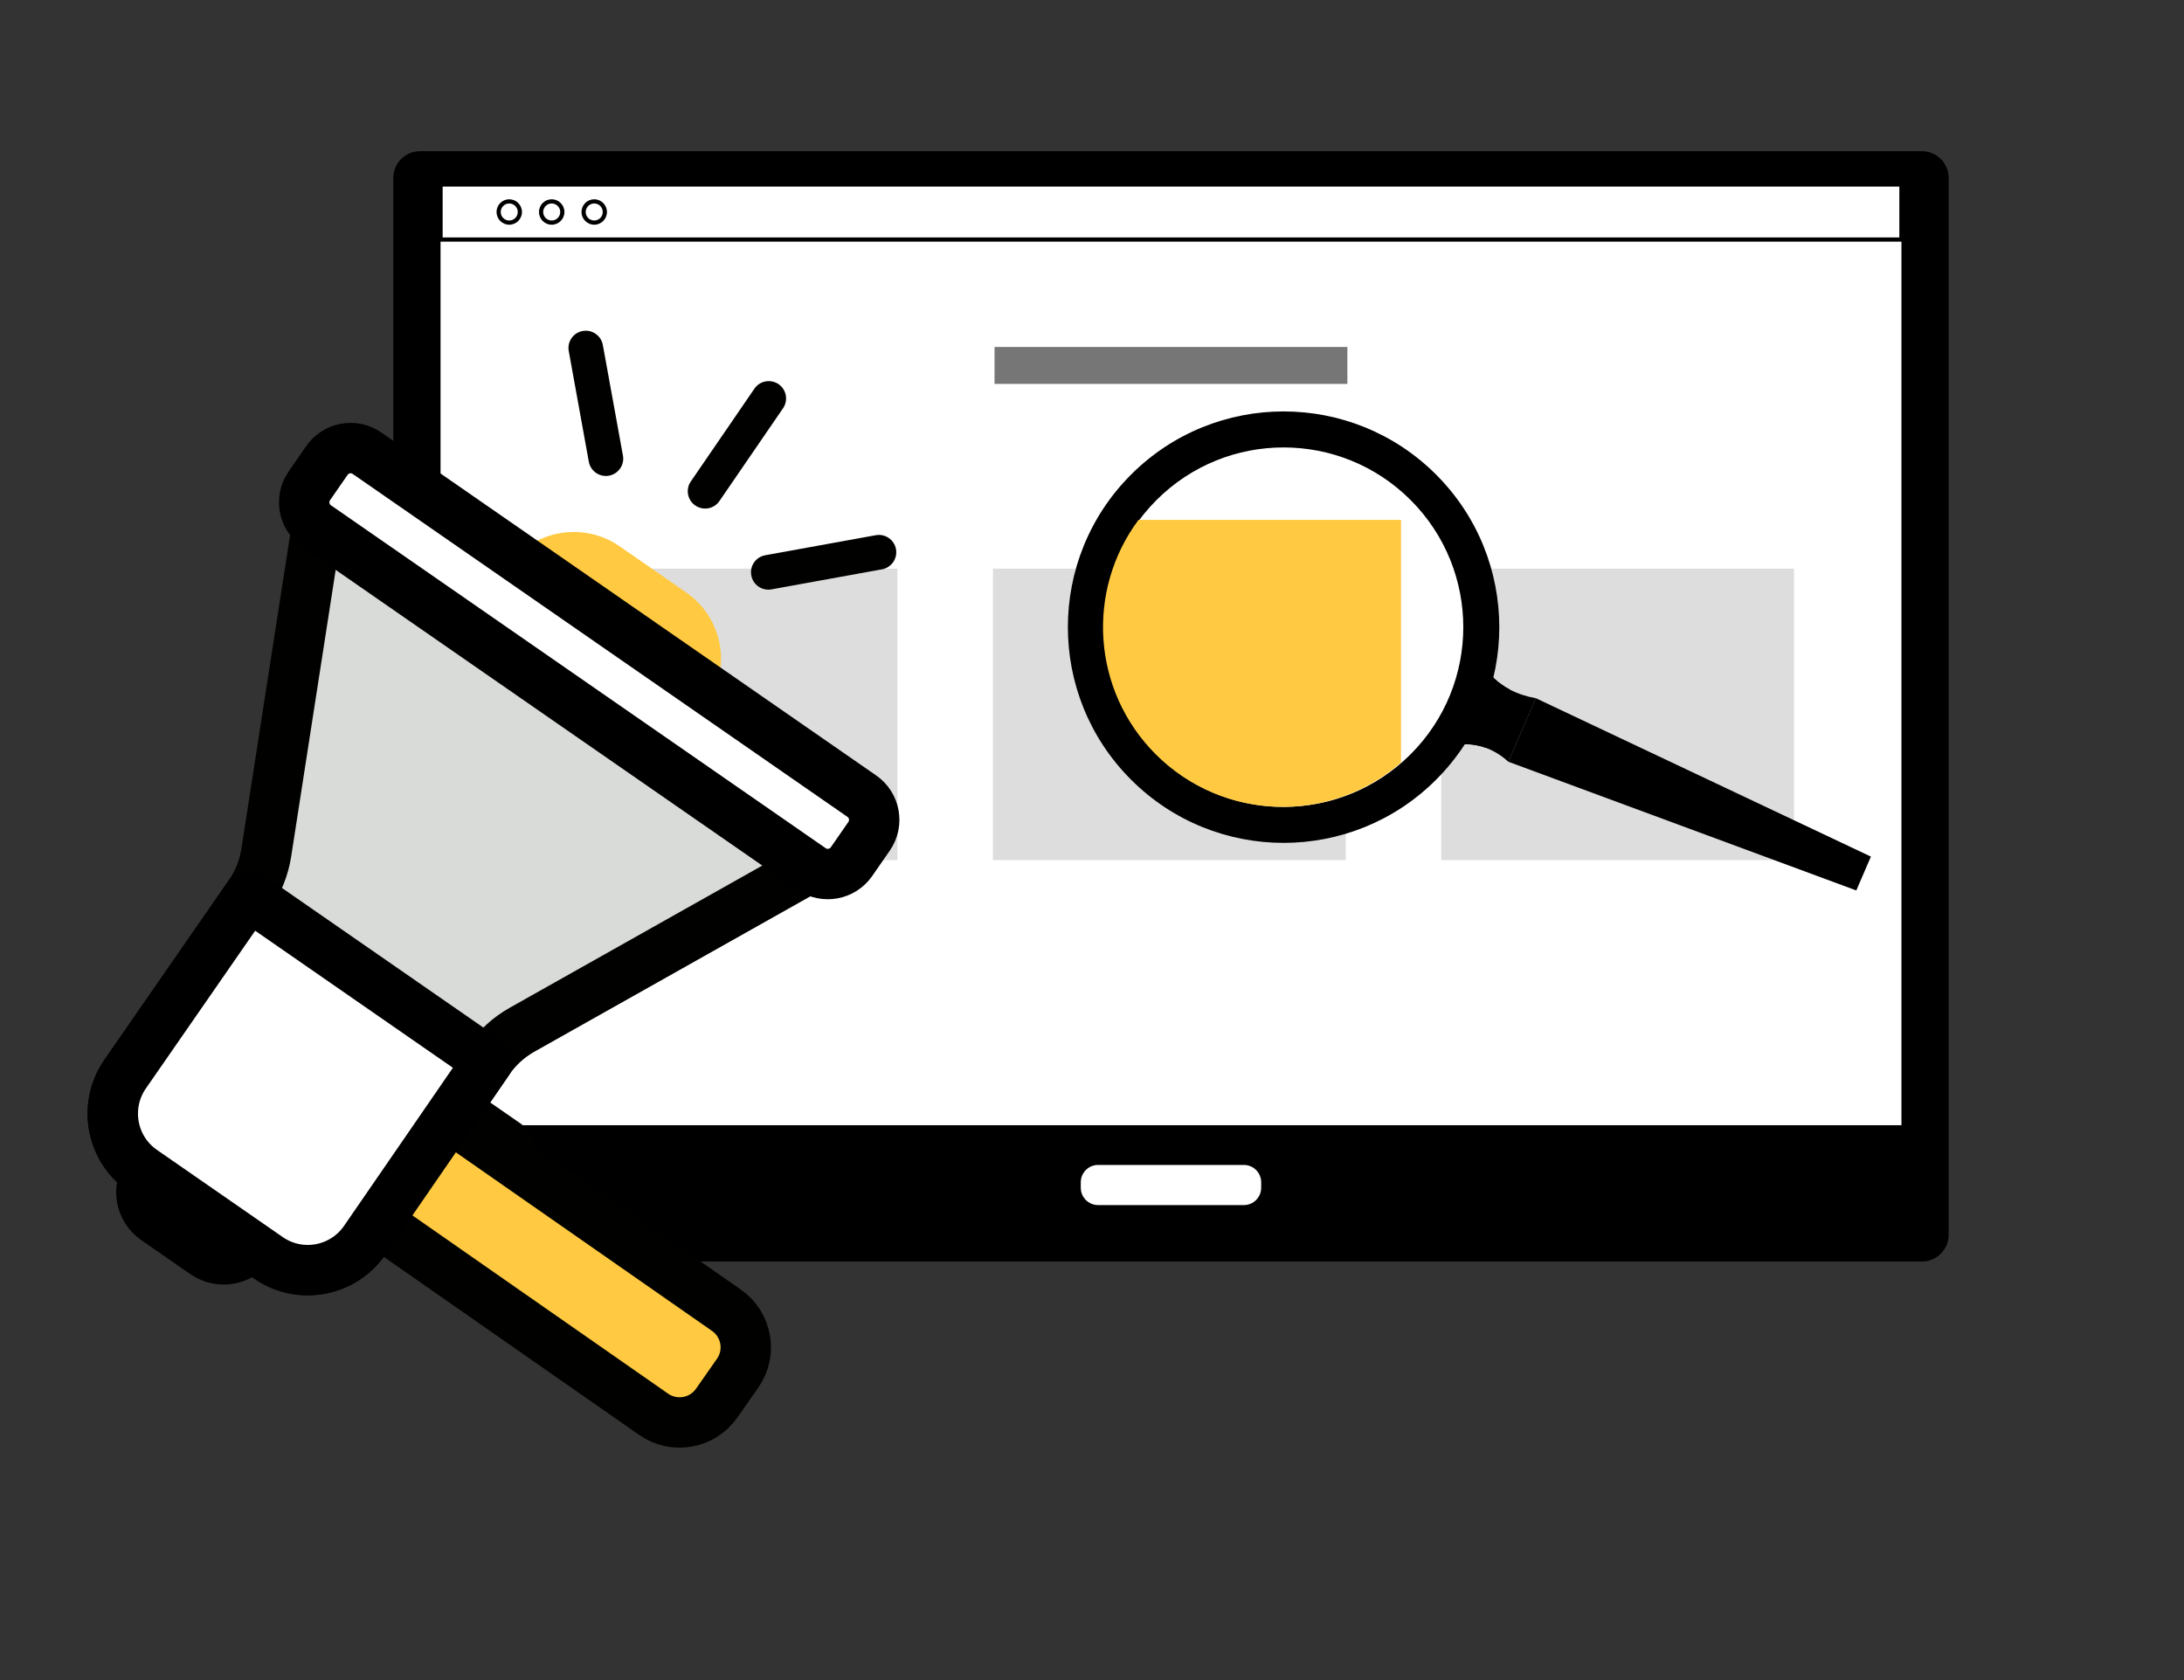 <svg width="130" height="100" viewBox="0 0 130 100" fill="none" xmlns="http://www.w3.org/2000/svg">
<rect x="0" y="0" width="130" height="100" fill="#333333" stroke="none"/>
<g clip-path="url(#clip0_423_2729)">
<path d="M115.993 10.59V73.496C115.993 74.373 115.281 75.086 114.403 75.086H25C24.123 75.086 23.41 74.374 23.41 73.496V10.59C23.41 9.713 24.122 9 25 9H114.403C115.281 9 115.993 9.713 115.993 10.59Z" fill="black"/>
<path d="M113.181 14.258H26.223V66.974H113.181V14.258Z" fill="white"/>
<path d="M113.181 10.98H26.223V14.259H113.181V10.98Z" fill="white"/>
<path d="M113.307 14.383H26.098V10.855H113.306V14.383H113.307ZM26.348 14.133H113.056V11.105H26.348V14.133Z" fill="black"/>
<path d="M30.312 13.376C29.895 13.376 29.555 13.036 29.555 12.618C29.555 12.201 29.895 11.861 30.312 11.861C30.73 11.861 31.07 12.201 31.07 12.618C31.07 13.036 30.73 13.376 30.312 13.376ZM30.312 12.111C30.033 12.111 29.805 12.339 29.805 12.618C29.805 12.898 30.033 13.125 30.312 13.125C30.592 13.125 30.819 12.898 30.819 12.618C30.82 12.339 30.592 12.111 30.312 12.111Z" fill="black"/>
<path d="M32.839 13.376C32.422 13.376 32.082 13.036 32.082 12.618C32.082 12.201 32.422 11.861 32.839 11.861C33.257 11.861 33.597 12.201 33.597 12.618C33.597 13.036 33.257 13.376 32.839 13.376ZM32.839 12.111C32.56 12.111 32.332 12.339 32.332 12.618C32.332 12.898 32.56 13.125 32.839 13.125C33.119 13.125 33.347 12.898 33.347 12.618C33.347 12.339 33.119 12.111 32.839 12.111Z" fill="black"/>
<path d="M35.371 13.376C34.953 13.376 34.613 13.036 34.613 12.618C34.613 12.201 34.953 11.861 35.371 11.861C35.788 11.861 36.128 12.201 36.128 12.618C36.128 13.036 35.789 13.376 35.371 13.376ZM35.371 12.111C35.091 12.111 34.864 12.339 34.864 12.618C34.864 12.898 35.091 13.125 35.371 13.125C35.65 13.125 35.878 12.898 35.878 12.618C35.878 12.339 35.651 12.111 35.371 12.111Z" fill="black"/>
<path d="M74.179 71.853H65.223C64.664 71.853 64.207 71.396 64.207 70.837V70.231C64.207 69.672 64.664 69.215 65.223 69.215H74.179C74.738 69.215 75.195 69.672 75.195 70.231V70.837C75.195 71.396 74.738 71.853 74.179 71.853Z" fill="white"/>
<path d="M74.04 71.978H65.361C64.656 71.978 64.082 71.404 64.082 70.699V70.369C64.082 69.663 64.656 69.09 65.361 69.09H74.04C74.746 69.09 75.32 69.664 75.32 70.369V70.699C75.32 71.404 74.746 71.978 74.04 71.978ZM65.361 69.339C64.794 69.339 64.332 69.801 64.332 70.369V70.698C64.332 71.266 64.794 71.728 65.361 71.728H74.04C74.608 71.728 75.07 71.266 75.07 70.698V70.369C75.07 69.801 74.608 69.339 74.04 69.339H65.361Z" fill="black"/>
<path d="M80.201 20.652H59.199V22.851H80.201V20.652Z" fill="#767676"/>
<path d="M53.416 33.848H32.414V51.194H53.416V33.848Z" fill="#DDDDDD"/>
<path d="M80.103 33.848H59.102V51.194H80.103V33.848Z" fill="#DDDDDD"/>
<path d="M106.787 33.848H85.785V51.194H106.787V33.848Z" fill="#DDDDDD"/>
<path d="M86.043 44.429C86.93 44.216 87.73 44.251 88.453 44.516C88.93 44.691 89.375 44.969 89.785 45.344L91.418 41.559C90.85 41.458 90.333 41.288 89.865 41.041C89.188 40.683 88.623 40.166 88.183 39.463L86.043 44.429Z" fill="black"/>
<path d="M89.782 45.34L91.413 41.555L111.363 50.986L110.495 53.001L89.782 45.34Z" fill="black"/>
<path d="M86.044 44.429C86.932 44.216 87.732 44.251 88.455 44.516L89.867 41.041C89.189 40.683 88.625 40.166 88.185 39.463L86.044 44.429Z" fill="black"/>
<path d="M67.325 46.408C62.31 41.394 62.31 33.264 67.324 28.25C72.338 23.235 80.468 23.235 85.483 28.25C90.497 33.264 90.498 41.395 85.483 46.409C80.469 51.423 72.339 51.423 67.325 46.408Z" fill="black"/>
<path d="M68.838 44.893C64.661 40.716 64.661 33.942 68.838 29.765C73.016 25.587 79.789 25.587 83.967 29.765C88.145 33.942 88.145 40.716 83.967 44.893C79.789 49.071 73.016 49.071 68.838 44.893Z" fill="white"/>
<path fill-rule="evenodd" clip-rule="evenodd" d="M83.393 45.385V30.943H67.77C64.645 35.132 64.985 41.089 68.79 44.894C72.796 48.901 79.191 49.065 83.393 45.385Z" fill="#FFCA41"/>
<path d="M45.55 33.049C44.986 33.151 44.615 33.687 44.72 34.247C44.818 34.807 45.358 35.182 45.921 35.08L52.5 33.887C53.063 33.785 53.435 33.249 53.333 32.685C53.232 32.129 52.692 31.754 52.135 31.855L45.55 33.049Z" fill="#010200"/>
<path d="M42.824 29.822C42.505 30.291 41.863 30.412 41.389 30.089C40.919 29.77 40.795 29.125 41.122 28.654L44.906 23.133C45.226 22.663 45.872 22.546 46.342 22.865C46.811 23.185 46.931 23.827 46.612 24.297L42.824 29.822Z" fill="#010200"/>
<path d="M37.079 27.112C37.184 27.671 36.81 28.211 36.246 28.314C35.689 28.415 35.153 28.043 35.048 27.483L33.855 20.898C33.75 20.339 34.124 19.799 34.685 19.701C35.242 19.6 35.782 19.974 35.883 20.531L37.079 27.112Z" fill="#010200"/>
<path d="M40.847 35.264C43.031 36.778 43.578 39.778 42.062 41.966L41.083 43.379L29.211 35.151L30.19 33.739C31.704 31.554 34.704 31.007 36.892 32.523L40.847 35.264Z" fill="#FFCA41"/>
<path d="M18.875 31.264L15.85 50.751C15.711 51.646 15.372 52.499 14.857 53.242L7.448 63.932C6.148 65.808 6.614 68.379 8.486 69.676L15.976 74.868C17.848 76.165 20.418 75.692 21.711 73.818L29.09 63.101C29.599 62.359 30.281 61.739 31.07 61.294L48.249 51.623L18.875 31.264Z" fill="#D8DBD7" stroke="#010200" stroke-width="3"/>
<path d="M51.296 47.386C52.076 47.927 52.273 48.995 51.73 49.778L50.686 51.285C50.146 52.064 49.074 52.259 48.294 51.718L18.846 31.309C18.067 30.769 17.873 29.696 18.413 28.917L19.457 27.41C20 26.627 21.069 26.436 21.849 26.977L51.296 47.386Z" fill="white" stroke="black" stroke-width="3" stroke-linecap="round" stroke-linejoin="round"/>
<path d="M27.017 64.123L25.793 65.889L31.518 69.857C32.193 68.882 31.95 67.542 30.976 66.867L27.017 64.123Z" fill="#010200"/>
<path d="M12.188 74.608C13.085 75.23 14.316 75.007 14.938 74.109L8.766 69.832C8.144 70.729 8.367 71.96 9.265 72.582L12.188 74.608Z" fill="white" stroke="black" stroke-width="3" stroke-linecap="round" stroke-linejoin="round"/>
<path d="M43.24 77.988C44.459 78.839 44.761 80.52 43.905 81.736L42.659 83.517C41.808 84.736 40.13 85.034 38.906 84.18L14.924 67.462L19.254 61.267L43.24 77.988Z" fill="#FFCA41" stroke="#010200" stroke-width="3" stroke-linecap="round" stroke-linejoin="round"/>
<path d="M14.811 53.311L7.45 63.932C6.15 65.808 6.616 68.379 8.488 69.676L15.979 74.868C17.85 76.165 20.42 75.692 21.713 73.817L29.042 63.174L14.811 53.311Z" fill="white" stroke="black" stroke-width="3" stroke-linecap="round" stroke-linejoin="round"/>
</g>
<defs>
<clipPath id="clip0_423_2729">
<rect width="130" height="100" fill="white"/>
</clipPath>
</defs>
</svg>
